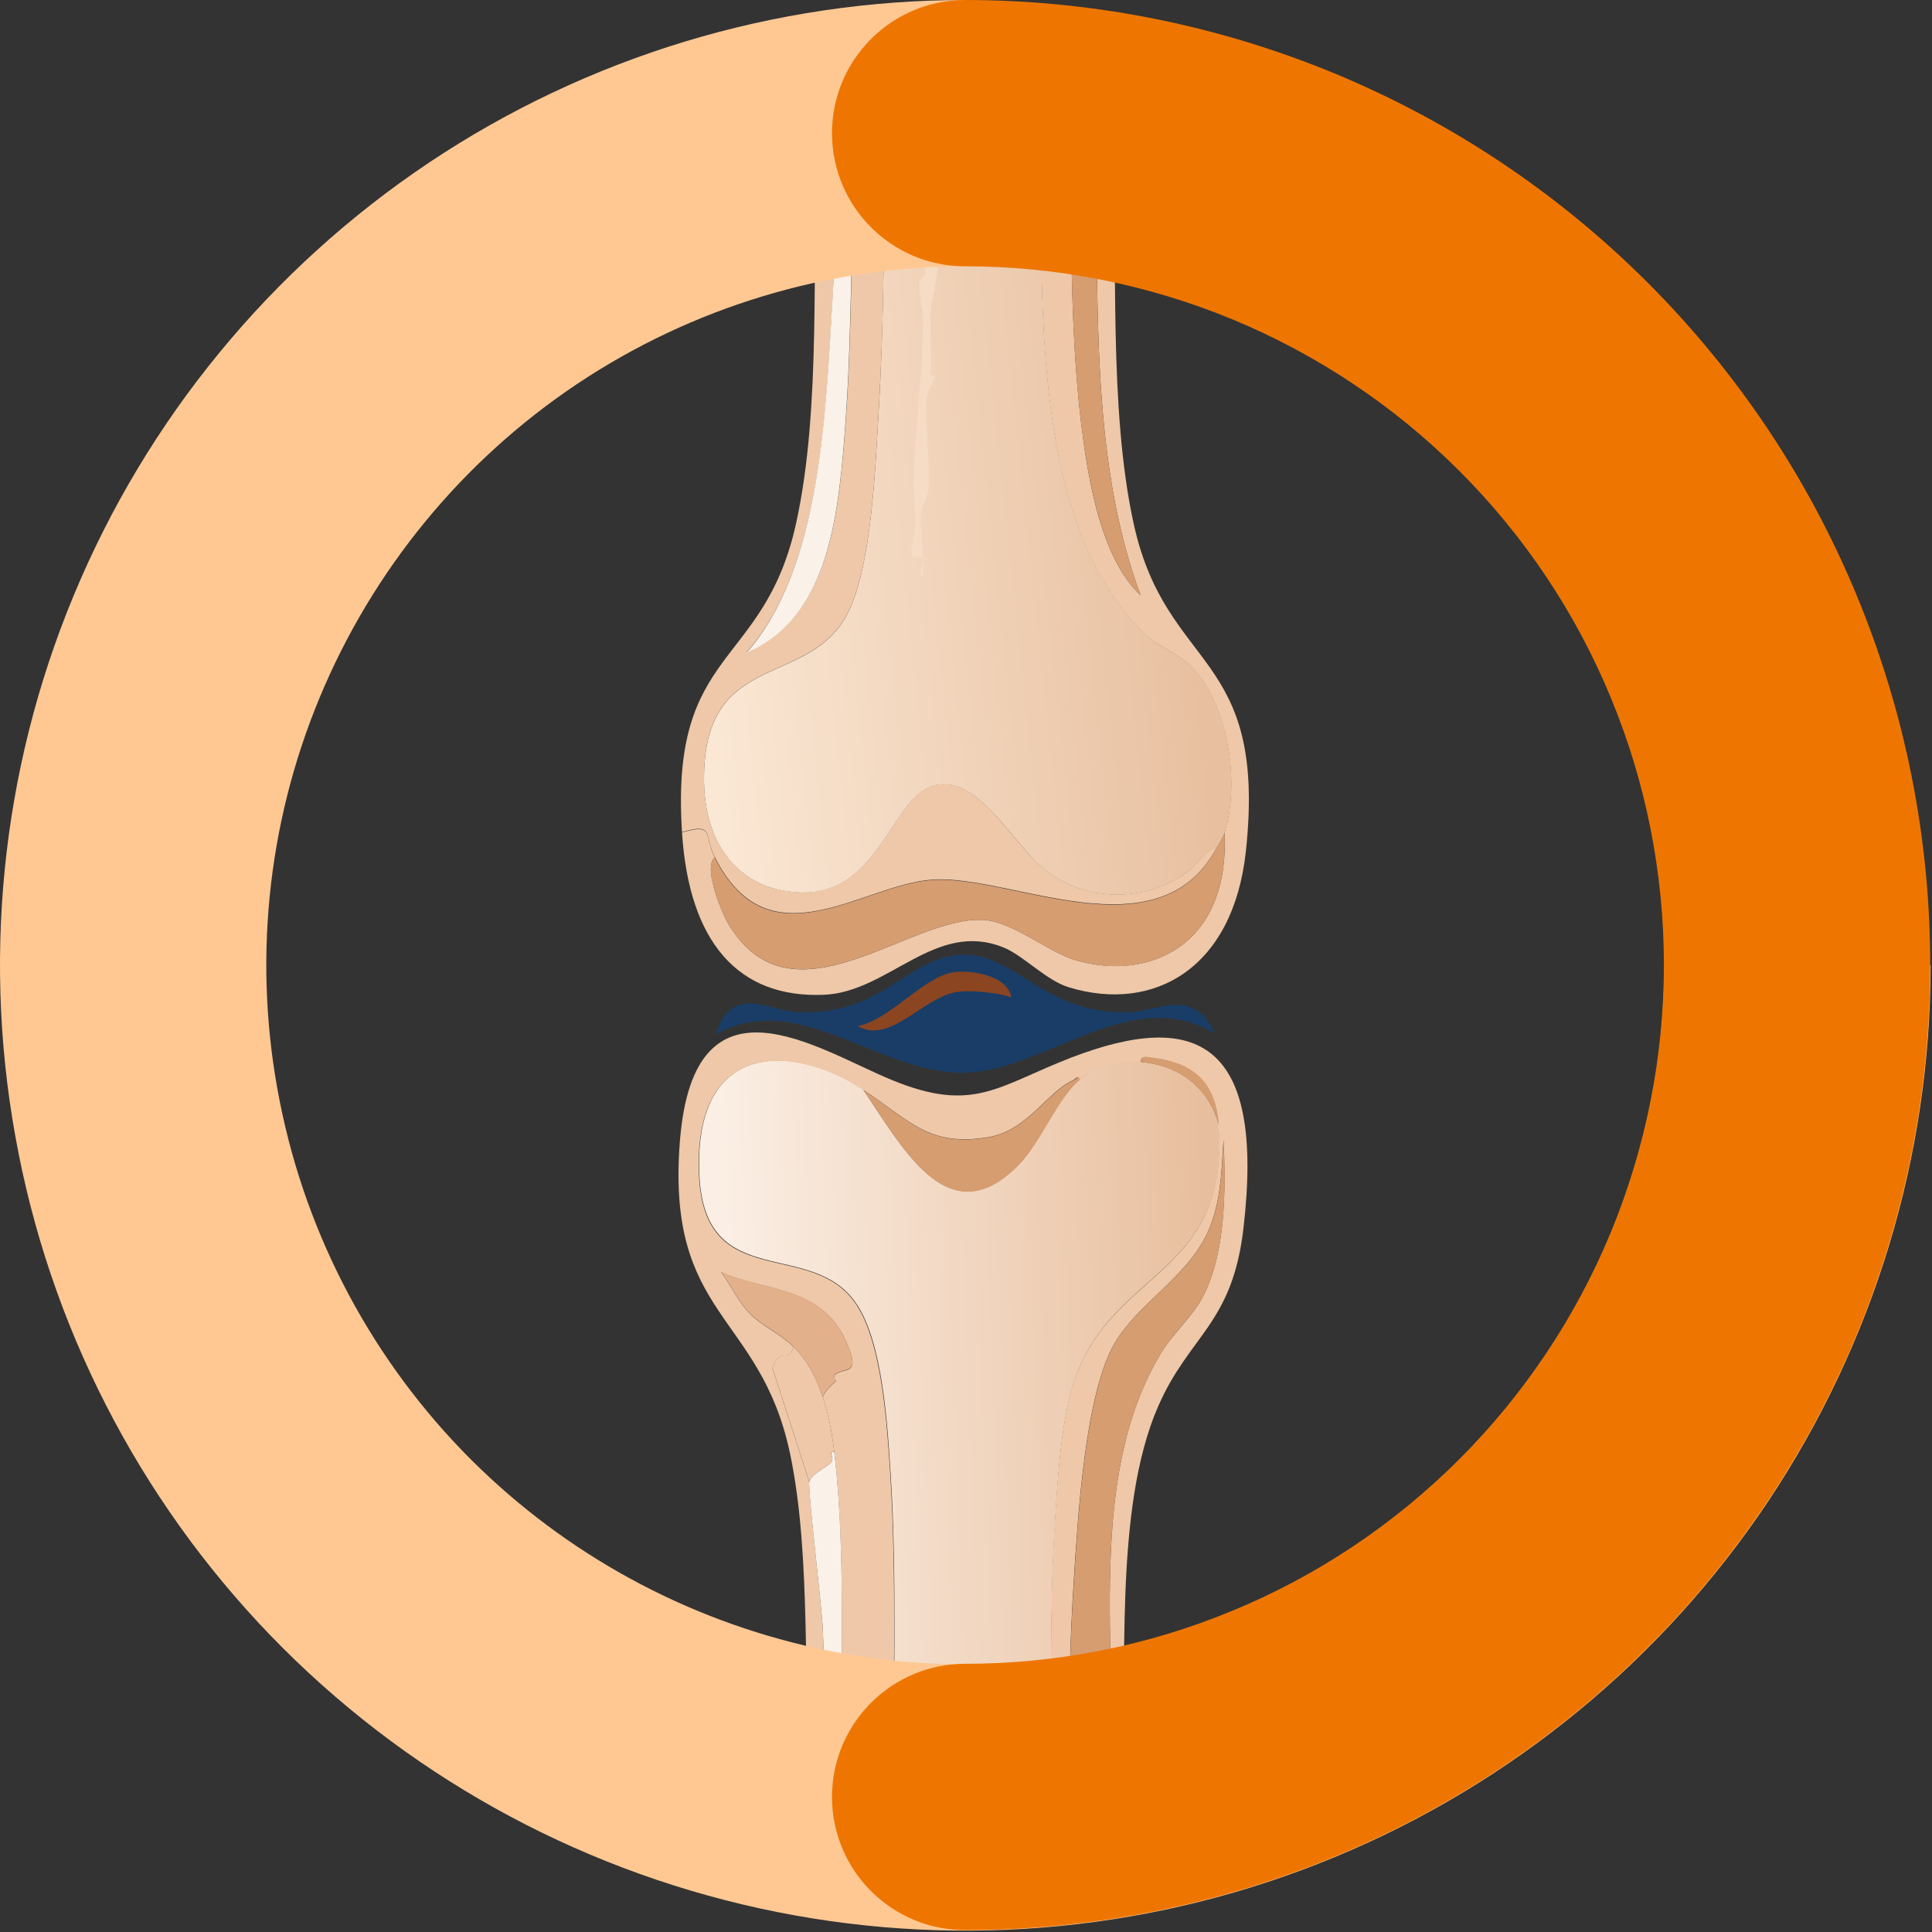 <svg width="102" height="102" viewBox="0 0 102 102" fill="none" xmlns="http://www.w3.org/2000/svg"><rect x="0" y="0" width="102" height="102" fill="#333333" stroke="none"/><path d="M46.697 7.17C46.687 12 46.677 16.92 46.387 21.74C46.207 24.74 46.017 30.13 44.657 32.55C42.667 36.09 37.727 34.59 37.217 40.06C36.807 44.45 38.987 47.02 42.267 47.11C46.497 47.24 47.057 41.94 49.407 41.44C51.647 40.96 53.437 44.47 55.017 45.79C57.247 47.67 60.417 47.65 62.667 46.05C63.257 45.63 63.577 44.87 64.247 44.73C61.167 50.51 53.367 46.14 49.207 46.44C45.467 46.71 40.617 50.95 37.737 45.25C37.137 44.06 37.737 43.43 36.007 43.93C35.367 34.1 40.327 35.34 42.027 27.64C43.397 21.44 42.837 13.64 43.147 7.2C43.217 7.06 43.977 7.15 44.167 7.14C44.197 9.97 44.127 12.82 43.967 15.64C43.597 21.97 43.327 30.01 39.427 34.43C43.857 32.55 44.317 27.03 44.677 21.84C45.017 16.97 44.877 12.01 45.287 7.14C45.767 7.12 46.237 7.15 46.717 7.14L46.697 7.17Z" fill="#EEC8A8"/><path d="M56.497 7.17C56.567 12.44 56.477 18.14 57.207 23.32C57.597 26.15 58.347 29.69 60.217 31.43C57.447 23.99 58.057 15.25 57.817 7.17C58.017 7.17 58.417 6.82 58.737 7.23C59.027 13.62 58.507 21.53 59.857 27.67C61.587 35.52 66.917 34.32 65.777 44.94C65.107 51.14 60.917 53.48 56.447 52.13C55.217 51.76 54.047 50.45 52.977 50.02C49.367 48.56 46.917 52.38 43.497 52.52C38.967 52.71 36.377 49.73 36.007 43.95C37.747 43.45 37.137 44.08 37.737 45.27C37.107 45.77 38.087 48.16 38.447 48.77C41.837 54.43 48.007 48.3 51.957 48.57C53.497 48.68 55.317 50.25 56.747 50.68C60.597 51.83 64.937 49.98 64.647 43.96C65.507 41.19 64.757 37.16 62.967 35.26C62.277 34.53 61.187 34.17 60.517 33.55C54.397 27.79 54.997 15.92 54.957 7.18C55.467 7.19 55.977 7.17 56.487 7.18L56.497 7.17Z" fill="#EEC8A8"/><path d="M45.276 7.17C44.866 12.04 45.006 17 44.666 21.87C44.306 27.06 43.846 32.58 39.416 34.46C43.316 30.04 43.576 22 43.956 15.67C44.126 12.85 44.186 9.99 44.156 7.17C44.546 7.13 44.896 7.18 45.276 7.17Z" fill="#FAF1E9"/><path d="M57.816 7.17C58.056 15.25 57.446 23.99 60.216 31.43C58.346 29.69 57.606 26.14 57.206 23.32C56.476 18.13 56.566 12.43 56.496 7.17C56.936 7.18 57.376 7.15 57.826 7.17H57.816Z" fill="#D69D71"/><path d="M37.727 45.27C40.607 50.971 45.457 46.73 49.197 46.46C53.357 46.16 61.157 50.531 64.237 44.751C64.337 44.56 64.597 44.12 64.647 43.96C64.937 49.98 60.597 51.84 56.747 50.681C55.307 50.251 53.497 48.68 51.957 48.57C48.007 48.3 41.837 54.42 38.447 48.77C38.087 48.16 37.097 45.781 37.737 45.27H37.727Z" fill="#D69D71"/><path d="M54.967 7.17C55.007 15.9 54.407 27.78 60.527 33.54C61.187 34.17 62.287 34.53 62.977 35.25C64.767 37.15 65.517 41.19 64.657 43.95C64.607 44.11 64.347 44.56 64.247 44.74C63.587 44.88 63.257 45.64 62.667 46.06C60.417 47.66 57.257 47.68 55.017 45.8C53.447 44.47 51.647 40.97 49.407 41.45C47.057 41.95 46.497 47.25 42.267 47.12C38.987 47.02 36.807 44.46 37.217 40.07C37.737 34.59 42.667 36.1 44.657 32.56C46.017 30.14 46.207 24.74 46.387 21.75C46.677 16.93 46.677 12.01 46.697 7.18C49.467 7.12 52.197 7.12 54.957 7.18L54.967 7.17Z" fill="url(#paint0_linear_297_2642)"/><path d="M48.737 29.71C48.647 29.18 48.227 29.64 48.127 29.25C48.057 28.97 48.327 27.85 48.327 27.67C48.337 26.84 48.207 26.12 48.227 25.43C48.327 22.72 48.677 19.9 48.737 17.12C48.757 16.28 48.487 15.73 48.537 14.88C48.537 14.82 48.837 14.55 48.847 14.48C48.887 13.75 48.507 12.29 48.537 11.71C48.537 11.61 48.737 11.53 48.737 11.51C48.907 12.4 49.427 12.82 49.447 12.9C49.737 13.96 49.157 15.77 49.137 16.46C49.107 17.41 49.187 18.6 49.137 19.76C49.137 19.86 49.357 19.73 49.337 20.02C49.337 20.07 48.947 20.65 48.927 20.94C48.857 22.52 49.087 24.39 49.027 25.82C49.027 26.03 48.637 26.81 48.617 27.14C48.597 27.63 48.727 29.01 48.717 29.71H48.737Z" fill="#F6DCC5"/><path d="M48.737 11.52C48.697 11.33 48.527 11.11 48.687 10.86C48.847 11.06 48.737 11.38 48.737 11.52Z" fill="#F6DCC5"/><path d="M48.736 29.71C48.736 29.96 48.776 30.27 48.686 30.5C48.486 30.25 48.746 29.75 48.736 29.71Z" fill="#F6DCC5"/><path d="M45.577 57.53C47.807 60.85 50.147 65.18 53.787 61.48C54.917 60.33 55.837 57.95 56.997 56.99C57.977 56.18 59.117 55.97 60.267 56.07C61.977 56.22 63.707 57.15 64.347 59.37C64.947 67.74 58.197 66.88 56.497 73.67C55.967 75.79 55.817 78.43 55.687 80.66C55.397 85.31 55.537 90.04 55.487 94.7C52.737 94.75 49.977 94.74 47.227 94.7C47.137 89.12 47.377 83.46 47.027 77.89C46.857 75.23 46.607 70.84 45.187 68.79C42.827 65.36 37.227 68.26 36.927 62.07C36.577 54.85 41.907 55.1 45.597 57.52L45.577 57.53Z" fill="url(#paint1_linear_297_2642)"/><path d="M56.596 55.82L56.696 57.01C55.306 57.6 54.256 59.7 52.156 60.04C49.016 60.56 48.036 59.15 45.576 57.54C41.896 55.12 36.556 54.87 36.906 62.09C37.206 68.29 42.806 65.38 45.166 68.81C46.576 70.86 46.836 75.24 47.006 77.91C47.356 83.48 47.126 89.14 47.206 94.72C46.326 94.71 45.436 94.76 44.556 94.72C44.266 88.83 44.726 82.49 44.046 76.66C43.926 75.66 43.746 74.69 43.436 73.76C43.626 73.34 43.876 73.18 44.146 72.9C44.146 72.89 43.926 72.7 44.096 72.57C44.646 72.16 45.496 72.66 44.656 70.79C43.326 67.85 40.266 68.18 38.076 67.16C38.546 67.81 38.976 68.71 39.506 69.27C40.196 70.01 41.226 70.42 41.906 71.12C41.586 72.02 41.166 71.07 40.786 72.24L42.726 78.24C42.646 78.63 43.386 84.83 43.436 85.95C43.576 88.79 43.576 91.88 43.436 94.72C43.256 94.69 43.056 94.74 42.876 94.72C42.336 89.04 42.876 82.27 41.706 76.72C40.126 69.29 35.156 69.57 35.896 60.24C36.636 50.9 43.176 55.41 47.066 57.01C51.416 58.81 52.696 57.32 56.596 55.82Z" fill="#EEC8A8"/><path d="M58.637 94.721C58.997 86.99 57.347 78.001 61.287 71.451C61.877 70.46 62.997 69.471 63.527 68.421C64.707 66.121 64.717 62.861 64.597 60.181C64.487 61.901 64.447 63.611 63.727 65.13C62.607 67.481 60.037 68.841 58.837 70.93C57.287 73.621 56.917 79.951 56.697 83.331C56.447 87.061 56.417 90.861 56.387 94.6C56.167 94.6 55.797 94.721 55.467 94.731C55.527 90.07 55.387 85.341 55.667 80.691C55.807 78.46 55.957 75.82 56.477 73.701C58.177 66.91 64.927 67.76 64.327 59.401C64.137 56.81 62.597 56.06 60.707 55.84C60.537 55.821 60.197 55.73 60.247 56.1C59.107 56.001 57.967 56.221 56.977 57.02C56.917 56.73 56.787 56.971 56.667 57.02L56.567 55.831C63.147 53.31 66.807 54.941 65.647 64.861C65.057 69.91 62.797 70.481 61.157 74.221C58.747 79.701 59.567 88.38 59.217 94.52C59.057 94.831 58.827 94.68 58.607 94.721H58.637Z" fill="#EEC8A8"/><path d="M58.637 94.72C57.897 94.84 57.097 94.57 56.397 94.59C56.417 90.84 56.457 87.05 56.707 83.32C56.927 79.94 57.297 73.62 58.847 70.92C60.047 68.83 62.627 67.47 63.737 65.12C64.457 63.61 64.487 61.9 64.607 60.17C64.727 62.86 64.707 66.11 63.537 68.41C62.997 69.46 61.887 70.45 61.297 71.44C57.347 77.99 58.997 86.98 58.647 94.71L58.637 94.72Z" fill="#D69D71"/><path d="M44.046 76.65C44.736 82.49 44.266 88.831 44.556 94.71C44.196 94.691 43.776 94.76 43.436 94.71C43.576 91.871 43.576 88.79 43.436 85.941C43.386 84.811 42.636 78.611 42.726 78.231C42.816 77.811 43.716 77.441 43.896 77.18C44.076 76.921 43.676 76.611 44.046 76.65Z" fill="#FAF1E9"/><path d="M57.006 57.01C55.846 57.97 54.926 60.35 53.796 61.5C50.156 65.2 47.816 60.87 45.586 57.55C48.046 59.17 49.026 60.57 52.166 60.05C54.256 59.7 55.316 57.61 56.706 57.02C56.826 56.97 56.956 56.73 57.016 57.02L57.006 57.01Z" fill="#D69D71"/><path d="M64.347 59.38C63.707 57.17 61.977 56.23 60.267 56.08C60.217 55.7 60.557 55.8 60.727 55.82C62.617 56.04 64.167 56.79 64.347 59.38Z" fill="#D69D71"/><path d="M43.436 73.75C43.066 72.65 42.626 71.85 41.906 71.11C41.226 70.41 40.206 70 39.506 69.26C38.976 68.7 38.546 67.8 38.076 67.15C40.266 68.17 43.316 67.83 44.656 70.78C45.496 72.64 44.646 72.14 44.096 72.56C43.926 72.69 44.156 72.88 44.146 72.89C43.876 73.16 43.626 73.33 43.436 73.75Z" fill="#E2B08A"/><path d="M43.436 73.75C43.746 74.68 43.926 75.65 44.046 76.65C43.666 76.61 44.076 76.91 43.896 77.18C43.716 77.45 42.816 77.81 42.726 78.23L40.786 72.23C41.166 71.06 41.596 72 41.906 71.11C42.626 71.85 43.066 72.65 43.436 73.75Z" fill="#EEC8A8"/><g opacity="0.5"><path d="M50.826 50.41C53.596 50.31 55.186 53.6 59.596 53.44C61.196 53.39 63.006 52.09 64.136 54.56C59.896 52.01 55.596 56.17 51.446 56.6C46.716 57.09 42.316 52.06 37.786 54.62C38.616 51.92 40.526 53.35 42.066 53.43C46.606 53.67 47.856 50.51 50.836 50.4L50.826 50.41Z" fill="#004899"/><path d="M50.326 51.33C51.156 51.2 53.196 51.46 53.386 52.65C52.616 52.4 51.226 52.24 50.426 52.39C48.686 52.72 46.966 55.15 45.276 54.17C46.976 53.86 48.726 51.59 50.326 51.33Z" fill="#E5580F"/></g><path d="M50.967 14.06C43.666 14.06 36.536 16.218 30.465 20.273C24.399 24.331 19.669 30.095 16.87 36.843L16.869 36.846C14.074 43.577 13.343 51 14.771 58.154L14.773 58.164C16.191 65.323 19.708 71.898 24.863 77.056L25.353 77.534C30.443 82.431 36.835 85.772 43.773 87.156C50.926 88.584 58.34 87.853 65.084 85.057L65.091 85.054C71.829 82.268 77.593 77.531 81.653 71.461C85.702 65.384 87.867 58.253 87.867 50.96H101.927C101.927 61.043 98.933 70.889 93.346 79.269L93.34 79.279C87.741 87.649 79.785 94.193 70.463 98.047C61.149 101.908 50.906 102.917 41.022 100.944C31.143 98.973 22.063 94.126 14.93 87.005L14.926 87.001C7.804 79.879 2.942 70.795 0.981 60.897L0.982 60.895C-0.988 51.013 0.02 40.76 3.884 31.454C7.746 22.143 14.275 14.188 22.648 8.587L22.651 8.585C31.039 2.981 40.889 0 50.967 0V14.06Z" fill="#FFC893"/><path d="M87.846 50.95C87.846 46.099 86.896 41.304 85.042 36.833L85.038 36.822C83.194 32.355 80.475 28.292 77.045 24.861C73.62 21.436 69.555 18.722 65.073 16.864V16.863C60.591 15.015 55.796 14.06 50.956 14.06C47.074 14.06 43.926 10.913 43.926 7.03C43.926 3.148 47.074 0 50.956 0C57.443 0 63.86 1.242 69.868 3.637L70.448 3.872L70.459 3.876C76.638 6.438 82.253 10.184 86.987 14.919C91.714 19.646 95.473 25.259 98.029 31.447C100.595 37.636 101.906 44.262 101.906 50.95C101.906 57.647 100.583 64.267 98.034 70.442L98.03 70.453C95.469 76.632 91.722 82.247 86.987 86.981C82.26 91.708 76.647 95.467 70.458 98.023C64.269 100.589 57.645 101.9 50.956 101.9C47.074 101.9 43.926 98.753 43.926 94.87C43.926 90.988 47.074 87.84 50.956 87.84C55.808 87.84 60.602 86.89 65.073 85.036L65.084 85.032C69.551 83.188 73.615 80.469 77.045 77.039C80.47 73.614 83.184 69.549 85.042 65.067C86.891 60.585 87.846 55.79 87.846 50.95Z" fill="#EE7600"/><defs><linearGradient id="paint0_linear_297_2642" x1="62.277" y1="26.22" x2="36.827" y2="28.91" gradientUnits="userSpaceOnUse"><stop stop-color="#E8C0A0"/><stop offset="1" stop-color="#FAE7D4"/></linearGradient><linearGradient id="paint1_linear_297_2642" x1="63.957" y1="74.75" x2="38.367" y2="75.73" gradientUnits="userSpaceOnUse"><stop stop-color="#E8BF9E"/><stop offset="1" stop-color="#FBEFE5"/></linearGradient></defs></svg>